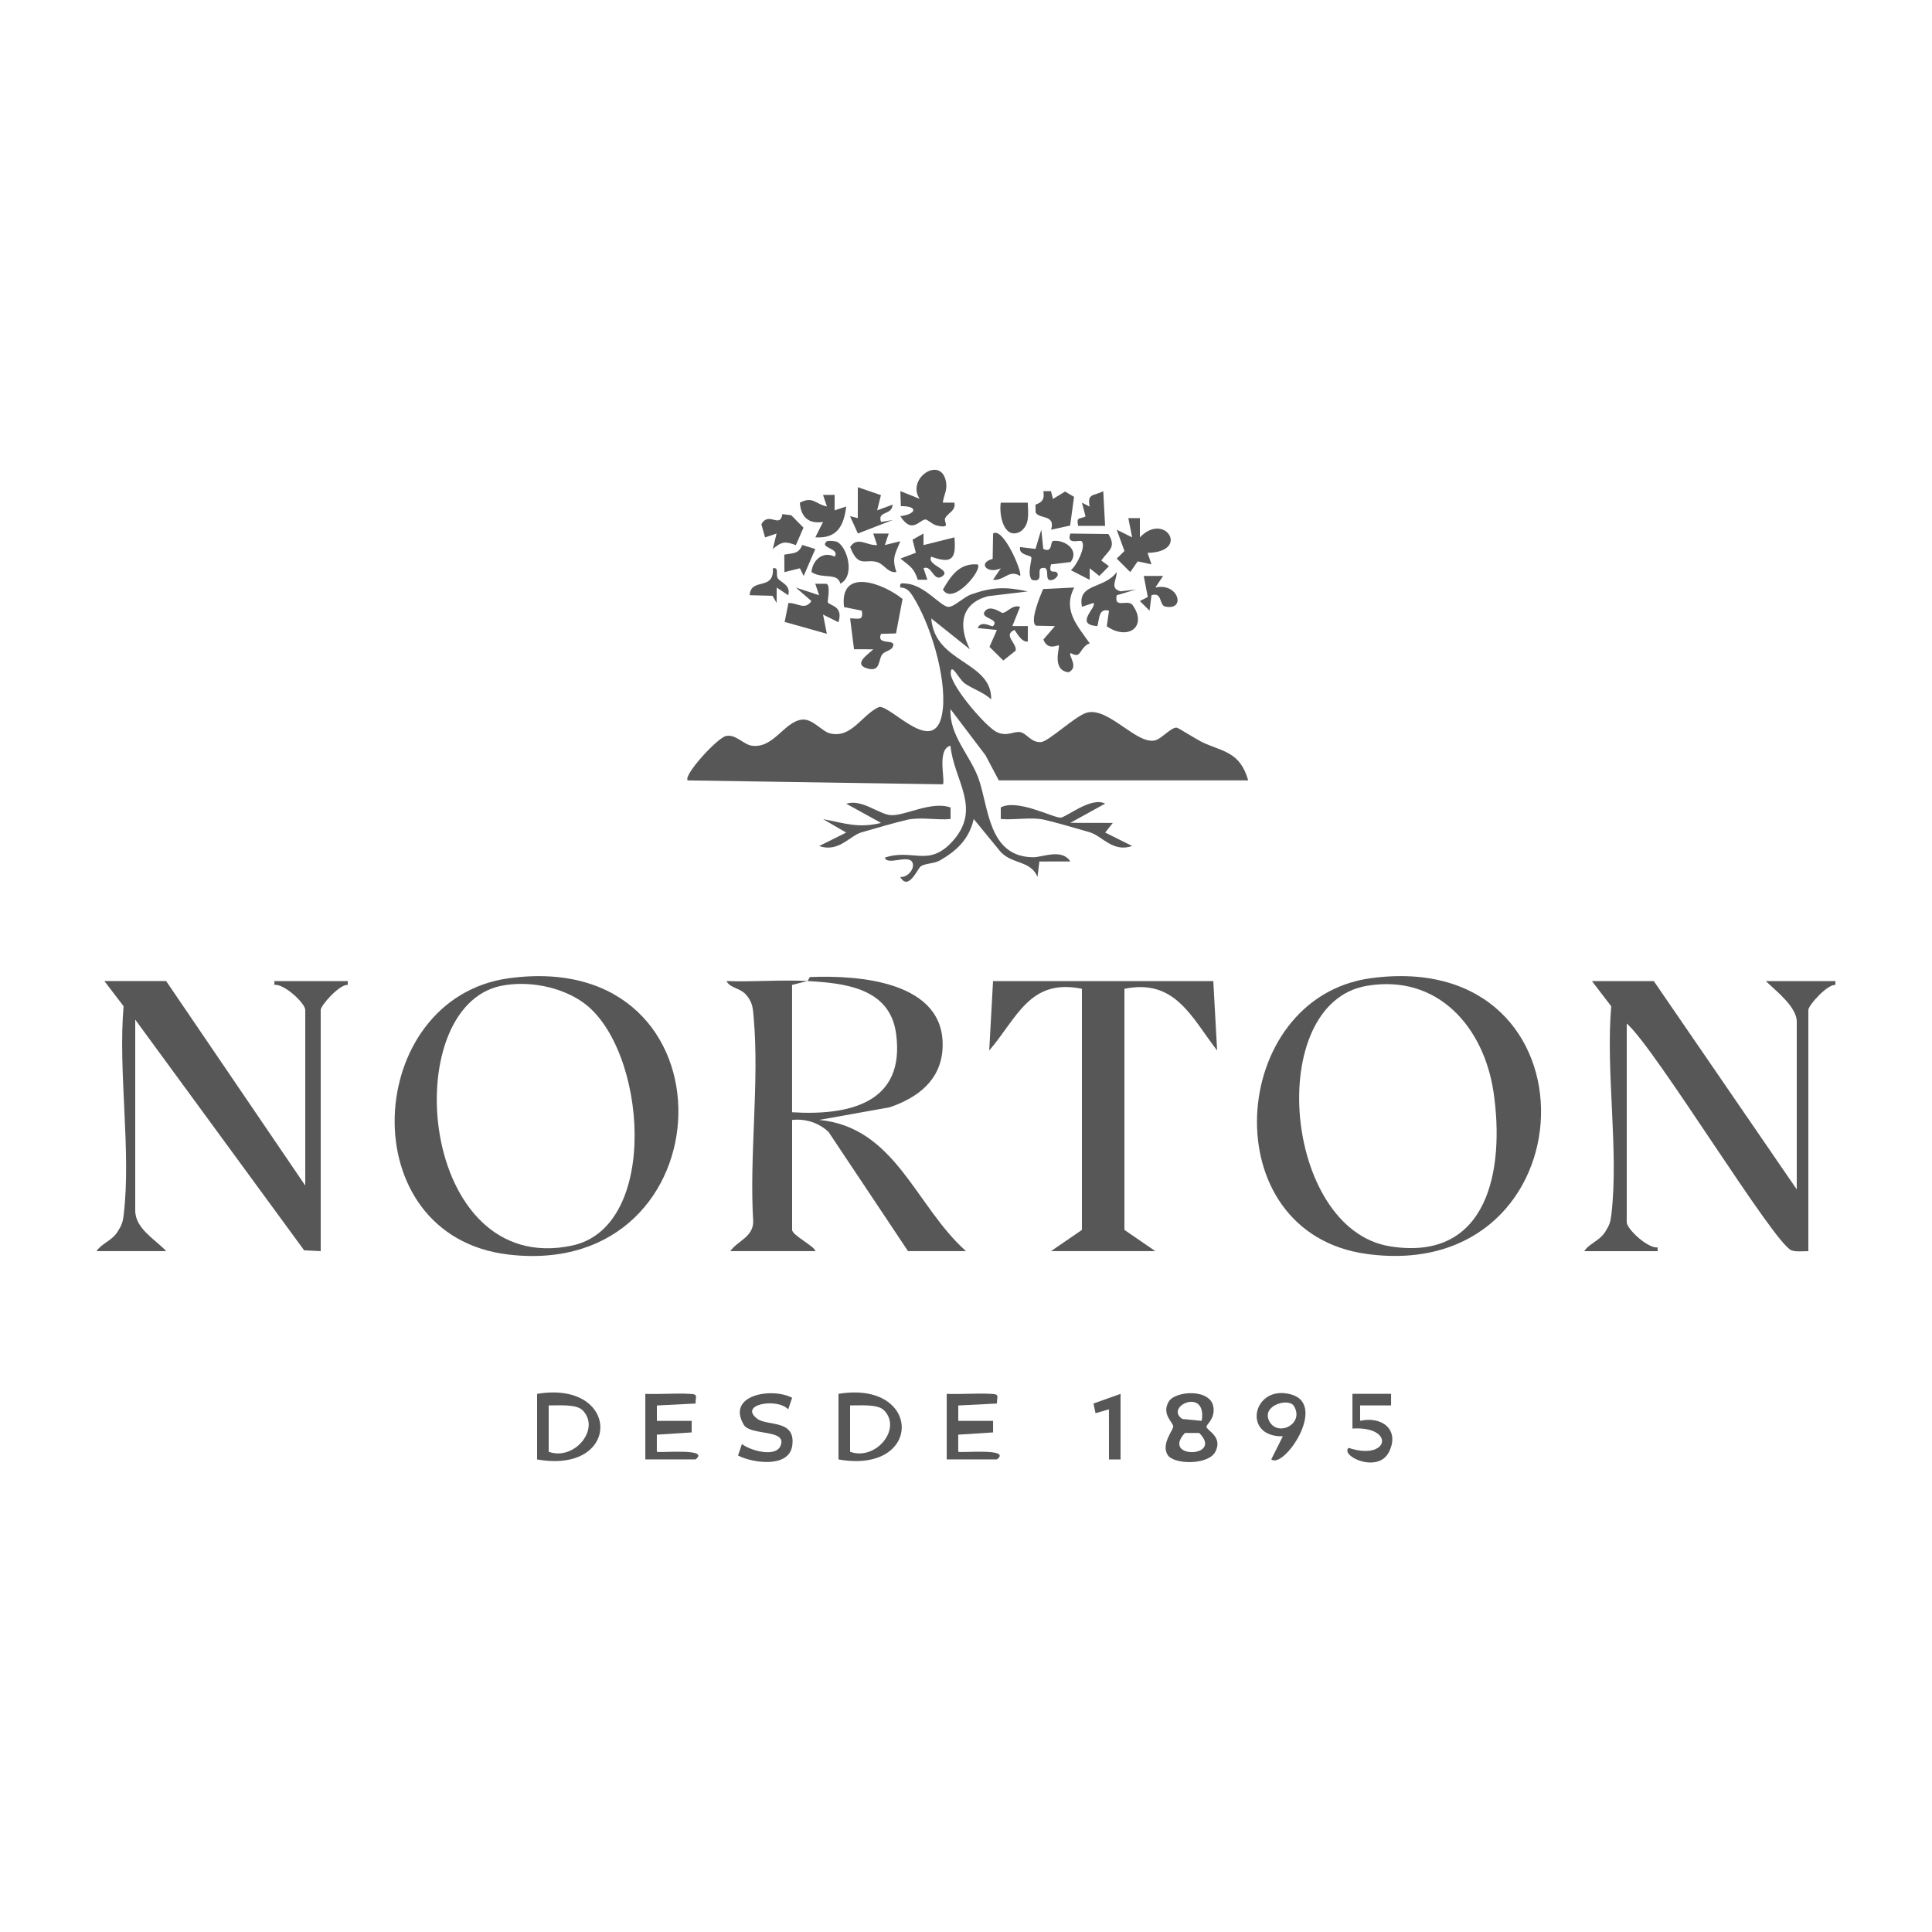 <?xml version="1.0" encoding="UTF-8"?>
<svg id="Capa_1" xmlns="http://www.w3.org/2000/svg" version="1.1" viewBox="0 0 500 500">
  <!-- Generator: Adobe Illustrator 29.2.0, SVG Export Plug-In . SVG Version: 2.1.0 Build 108)  -->
  <defs>
    <style>
      .st0 {
        fill: #585758;
      }
    </style>
  </defs>
  <path class="st0" d="M258.5,201.98l-3.46-6.53-9.05-11.93c-.35,6.71,5.02,11.91,7.19,17.78,2.73,7.39,2.44,20.44,14.2,20.56,2.36.02,7.47-2.35,9.61,1.08l-8,.02-.49,3.98c-1.75-4.27-6.49-3.22-9.53-6.47l-6.97-8.5c-1.22,5.24-4.37,8.18-8.77,10.72-1.49.86-3.79.7-4.96,1.54-.82.59-3.19,6.48-5.28,2.72,2.15.21,4.06-2.58,2.99-3.99-1.26-1.67-6.41,1.03-6.99-1,7.15-2.45,11.23,2.58,17.4-4.1,7.91-8.57.45-15.81-.41-24.87-3.67.9-1.22,9.23-1.98,9.99l-66-1.01c-1.34-1.17,7.57-10.97,9.88-11.49,2.49-.57,4.53,2.21,6.7,2.51,5.68.78,8.44-6.37,13.08-6.76,2.66-.22,5.08,3.05,7.1,3.56,5.68,1.42,8.29-4.9,12.79-6.84,3.28-.31,15.01,13.87,16.45.57.91-8.43-3.2-22.03-7.76-29.21-.81-1.27-1.59-2.23-3.23-2.27-.26-1.29.39-1.09,1.5-1.01,4.84.36,8.95,6.03,10.98,6.03,1.46,0,3.9-2.53,5.81-3.21,5.49-1.95,9-2.04,14.7-.79l-10.26,1.23c-7.16,1.86-7.76,7.67-4.74,13.74l-9.99-7.98c.91,11.66,15.66,10.98,15.51,20.95-1.92-1.8-4.81-2.72-6.85-4.14-1.5-1.04-3.7-5.89-3.62-2.4.51,3.67,9.25,13.81,11.99,15.04s4.37-.39,6.11,0c1.62.36,2.76,2.78,5.32,2.54,1.93-.18,8.67-6.59,11.63-7.55,5.63-1.81,13.13,8.46,17.94,7.09,1.65-.47,4.03-3.35,5.48-3.27.39.02,5.34,3.19,6.82,3.86,5.33,2.44,9.59,2.44,11.69,9.79h-64.5Z"/>
  <path class="st0" d="M209,253.9l.58-1.04c12.42-.53,35.2,1,34.36,18.37-.4,8.32-6.4,12.85-13.71,15.34l-18.22,3.26c19.77,1.9,24.91,22.31,37.99,33.96h-15l-20.59-30.87c-2.57-2.38-5.92-3.45-9.41-3.08v28.46c0,1.37,6.03,4.35,6,5.49h-22c1.94-2.71,5.8-3.57,5.94-7.55-1.07-17.04,1.62-36.13.11-52.91-.2-2.2-.19-3.51-1.57-5.42-1.74-2.4-4.38-1.96-5.47-4.01,6.96.26,14.05-.39,20.99-.01l-4.01,1v32.96c14.76.91,29.4-2.35,26.91-20.39-1.61-11.72-13.17-13.04-22.91-13.56Z"/>
  <path class="st0" d="M354.76,253.16c60.5-8.19,57.3,79.27-1,71.37-40.18-5.44-35.95-66.37,1-71.37ZM353.74,255.13c-26.53,4.5-21.65,62.99,6,67.42,25.47,4.08,29.68-19.97,26.81-39.75-2.46-16.95-14.45-30.78-32.81-27.67Z"/>
  <path class="st0" d="M131.76,253.16c59.9-8.1,56.95,78.24-.15,71.52-41.06-4.83-37.55-66.42.15-71.52ZM129.73,255.12c-27.13,5.51-21.3,75.67,18.33,67.23,22.9-4.88,19.29-51.14,2.88-62.89-5.76-4.12-14.28-5.74-21.21-4.33Z"/>
  <path class="st0" d="M428,253.9l37,53.92v-43.43c0-3.86-5.51-8.04-8-10.48h18v.99c-2.08-.21-7,5.26-7,6.5v62.4c-1.41-.02-2.94.23-4.31-.19-4.41-1.38-35.34-52.44-42.69-58.72v51.42c0,1.76,5.51,6.87,7.99,6.5v.99s-18.99,0-18.99,0c1.34-2.05,3.93-2.61,5.45-5.04,1.05-1.67,1.34-2.43,1.57-4.42,1.96-16.59-1.49-36.91-.04-53.92l-4.98-6.51h16Z"/>
  <path class="st0" d="M43,253.9l36,52.92v-45.43c0-1.76-5.51-6.87-7.99-6.5v-.99s18.99,0,18.99,0v.99c-2.08-.21-7,5.26-7,6.5v62.4l-4.29-.21-43.71-59.7v49.42c0,4.7,5.28,7.52,8,10.48h-18c1.34-2.05,3.93-2.61,5.45-5.04,1.05-1.67,1.34-2.43,1.57-4.42,1.96-16.59-1.49-36.91-.04-53.92l-4.98-6.51h16Z"/>
  <path class="st0" d="M314,253.9l.99,17.97c-6.66-8.64-10.89-18.65-23.99-15.97v62.4l8,5.49h-27l8-5.49v-62.4c-13.56-2.79-16.78,7.6-23.99,15.97l.99-17.97h57Z"/>
  <path class="st0" d="M231.88,163.93l-3.88.11c-1.36,3.29,4.33.95,3,3.48-.45.85-2.03,1-2.67,1.82-1.08,1.38-.37,4.64-3.81,3.67-3.9-1.1.13-3.65,1.49-4.97l-4.99-.02-1.01-7.98c1.98-.05,3.56.79,3.01-2l-4.59-.93c-1.2-10.3,9.99-6.27,15.15-2.1l-1.69,8.91Z"/>
  <path class="st0" d="M278,152.06c-3.05,5.93.87,9.88,4.03,14.46-1.62.4-2.33,2.49-3.02,2.88s-1.94-.46-1.99-.38c-.51.76,2.29,3.72-.5,4.97-4.47-.57-2.16-6.47-2.51-6.97-.14-.19-2.85,1.5-3.98-1.51l2.99-3.47-4.9-.11c-1.74-1.03,1.12-7.81,1.84-9.49l8.06-.39Z"/>
  <path class="st0" d="M217,377.7v-16.97c21.65-3.59,22,20.87,0,16.97ZM228.76,364.96c-1.68-1.68-6.42-1.18-8.76-1.24v11.99c6.57,2.44,13.58-5.92,8.76-10.75Z"/>
  <path class="st0" d="M139,377.7v-16.97c21.65-3.59,22,20.87,0,16.97ZM150.76,364.96c-1.68-1.68-6.42-1.18-8.76-1.24v11.99c6.57,2.44,13.58-5.92,8.76-10.75Z"/>
  <path class="st0" d="M302.18,376.54c-1.74-2.83,1.45-6.42,1.45-7.33,0-1.13-3.13-3.22-1.14-6.51,1.68-2.78,10.95-3.45,11.56,1.58.36,2.95-1.81,4.32-1.82,4.95-.01.95,4.34,2.54,2.31,6.48-1.8,3.5-10.79,3.36-12.36.82ZM311,367.71c1.45-8.84-9.78-3.71-5.02-.48l5.02.48ZM306.65,370.85c-6.26,6.83,10.16,6.41,3.7,0h-3.7Z"/>
  <path class="st0" d="M245,360.73c3.82.15,7.71-.21,11.53,0,2.27.12,1.45.53,1.48,2.5l-10.01.51v3.98s9.01,0,9.01,0v2.99s-9.02.58-9.02.58v4.42c.4.39,14.01-1.04,10.01,1.99h-12.99s0-16.97,0-16.97Z"/>
  <path class="st0" d="M167,360.73c3.82.15,7.71-.21,11.53,0,2.27.12,1.45.53,1.48,2.5l-10.01.51v3.98s9.01,0,9.01,0v2.99s-9.02.58-9.02.58v4.42c.4.39,14.01-1.04,10.01,1.99h-12.99s0-16.97,0-16.97Z"/>
  <path class="st0" d="M289.99,153.04l4-.48-4.98,1.49c-.8,3.66,2.91.87,4.12,2.57,3.92,5.52-1.2,9.29-6.7,5.45l.58-4.02c-2.75-.74-2.46,2.16-3.01,3.98-6.13-.35-.04-4.92-1-5.99l-2.98.99c-1.29-6.15,5.81-4.53,8.98-8.98.01,2.22-1.89,4.17.99,4.98Z"/>
  <path class="st0" d="M243.99,130.08h3.01c.42,2.08-1.55,2.55-2.38,4-.54.94,1.72,2.79-2.08,1.95-1.24-.28-2.51-1.61-3.04-1.59-1.51.03-3.5,3.93-6.49-.86,4.22-.51,4.67-2.67.13-2.58l-.13-3.9,4.99,1.99c-3.57-5.26,5.69-11.44,6.85-4.24.33,2.02-.61,3.38-.86,5.24Z"/>
  <path class="st0" d="M205,361.74l-1.01,2.99c-3.02-3.09-12.96-1.2-7.97,2.47,2.65,1.95,9.98.09,9.01,6.95-.83,5.82-10.16,4.52-14.03,2.54l1.01-2.98c2.04,1.63,8.65,3.59,9.98.49,1.91-4.44-7.78-2.55-9.5-5.47-4.56-7.71,7.22-9.75,12.51-6.99Z"/>
  <path class="st0" d="M246.01,208.97v2.99c-3.57.35-7.86-.59-11.3.21-2.8.65-8.74,2.35-11.76,3.24s-5.96,5.3-10.94,3.54l6.98-3.48-5.98-3.48c5.64,1.06,9.09,2.42,15,.98l-9-4.97c4.07-1.3,8.44,2.76,11.56,2.96,3.57.23,10.57-3.77,15.44-1.97Z"/>
  <path class="st0" d="M295,134.08v5c6.42-6.81,13.19,3.77,2,4l1,2.98-3.57-.78-1.92,2.78-3.5-3.5,2-1.96-2-5.51,3.99,1.98-.99-4.98h2.99Z"/>
  <path class="st0" d="M213.95,151.08c1.06.69.14,4.61.28,4.8.68.98,4.06.9,2.76,5.16l-3.99-1.99.99,4.98-10.92-3.08.97-4.88c2.26-.16,4.27,2.02,5.95-.52l-4-3.48,6,1.98-1-2.98,2.95.02Z"/>
  <path class="st0" d="M286,207.98l-9,4.97,11,.02-1.98,2.49,6.98,3.48c-4.98,1.76-7.82-2.62-10.94-3.54s-8.96-2.59-11.76-3.24c-3.44-.8-7.73.14-11.3-.21v-2.99c4.28-2.32,13.63,2.76,15.5,2.64,1.52-.1,7.86-5.48,11.5-3.63Z"/>
  <path class="st0" d="M329,377.69l3-5.98c-10.79.25-7.7-13.72,2.28-10.79,9.27,2.72-2.02,19.34-5.28,16.77ZM334.86,363.87c-1.34-2.19-8.38-.19-6.42,3.83,2.13,4.36,9.27.82,6.42-3.83Z"/>
  <path class="st0" d="M360.01,360.73v2.99s-8.01,0-8.01,0v3.99c5.53-1.27,10.32,2.22,7.5,8s-12.71,1.11-10.49-1c10.54,3.49,12.14-5.69,1-5v-8.99s10,0,10,0Z"/>
  <path class="st0" d="M263.99,157.05l-1.99,4.98h4.01s-.02,4-.02,4c-1.78.31-3.27-3.08-3.48-2.99-3.01,1.33.72,3.45.35,5.34l-3.21,2.56-3.57-3.54,1.92-4.36-4.98-.49c.94-2.23,3.66-.18,3.98-.52,1.93-2.04-3.84-1.92-1.99-3.98,1.41-1.57,4.13.61,4.46.58,1.2-.1,2.6-2.26,4.52-1.58Z"/>
  <path class="st0" d="M239,138.07v3s8-2,8-2c.51,5.63-.67,6.95-5.99,4.99-1.28,2.23,5.09,3.26,2.99,4.98-2.37,1.94-2.83-3.02-4.99-1.98l1,2.98h-2.49c-1.03-3.12-1.92-3.39-4.49-5.48l3.99-1.51-.86-3.38,2.85-1.6Z"/>
  <path class="st0" d="M270,142.06c2.55,1.19,1.7-1.96,2.58-2.07,3.02-.35,6.86,2.39,4.5,5.47l-5.07.6c-.74,2.57.84,1.6,1.36,1.99,1.09.82-.43,1.84-.88,1.99-2.81.94-.14-3.82-2.97-2.99-1.33.39.87,3.91-2.5,3-1.29-1.54.15-5.37-.12-5.83-.36-.61-3.38-.58-2.89-2.64l3.98.48,1.49-4.98.52,4.97Z"/>
  <path class="st0" d="M286.86,138.21c2.12,3.5.02,4.18-1.85,6.84l1.99,1.49-2.5,2.51-2.49-1.99v3s-4.87-2.49-4.87-2.49c1.48-1.19,3.99-6.1,2.83-7.47-.45-.53-4.09,1.12-2.96-2.02l9.85.13Z"/>
  <path class="st0" d="M216,128.08v4s3-1,3-1c-.63,5.06-2.36,8.35-7.99,7.98l1.99-3.98c-3.76.57-5.73-1.27-6-4.99,3.44-1.77,3.96.37,7,.98l-1-2.98,3-.02Z"/>
  <path class="st0" d="M227.99,128.14l-.99,3.94,4.01-1.48c-.15,2.9-4.02,1.48-3,4.48l2.99-.5-8.98,3.49-2.03-4.48,2,.5.02-8,5.98,2.05Z"/>
  <path class="st0" d="M230,138.08l-1,2.98,3.99-.99c-1.27,3.31-2.26,4.22-1,7.98-2.19.31-3.11-2-4.99-2.58-3.02-.93-4.83,1.67-6.98-3.91,1.9-2.9,4.38-.27,6.97-.5l-1-2.98h4Z"/>
  <path class="st0" d="M271.99,127.11l.51,2.02,3.14-1.92,2.32,1.37-1.01,7.44-4.93,1.06c1.25-4.03-3.17-2.65-4.01-4.49l-.03-1.98c1.83-.67,2.37-1.44,2.04-3.5h1.99Z"/>
  <path class="st0" d="M263.99,149.06c-2.83-1.83-4.04,1.29-6.99.99l2-2.98c-3.44,1.62-6.13-1.37-2.1-2.43l.11-6.56c2.56-1.87,7.71,10.1,6.98,10.98Z"/>
  <polygon class="st0" points="290 360.73 290 377.7 287 377.71 286.99 364.73 283.52 365.74 282.99 363.23 290 360.73"/>
  <path class="st0" d="M216.8,140.31c2.69,1.68,4.42,8.83.69,10.74-.74-3.01-4.6-1.06-7.49-3.01.33-3.23,3.06-5.46,5.99-3.98,1.56-2.21-4.19-2.21-1.99-3.99.2-.16,2.21-.13,2.79.24Z"/>
  <path class="st0" d="M204.78,133.35l3.16,3.21-1.97,4.52c-2.88-1.07-3.63-.92-5.97.99l.98-3.99-2.98,1-.96-3.42c1.98-3.46,4.78,1.27,5.45-2.61l2.29.29Z"/>
  <path class="st0" d="M265.99,130.09c.08,2.8.6,5.78-1.98,7.52-4.23,2.18-5.51-4.43-5.01-7.52h6.99Z"/>
  <path class="st0" d="M285.99,136.09h-6.98c-.46-2.46.33-1.65,1.93-2.43l-.93-3.57,1.99,1.02c-.69-3.57,1.08-2.67,3.52-4l.48,8.98Z"/>
  <path class="st0" d="M301,149.07l-2,2.98c6.02-1.35,8.02,6.04,2.58,4.93-1.66-.34-.72-3.89-3.58-2.92l-.49,3.98-2.51-2.49,2.05-1.05-1.05-5.44h4.99Z"/>
  <path class="st0" d="M201.32,149.72c.73,1.01,3.4,1.68,2.67,4.33l-2.98-2-.02,3.99-1.07-1.85-5.91-.15c.3-4.72,6.38-.97,6.01-6.97,1.75-.32.61,1.68,1.31,2.65Z"/>
  <path class="st0" d="M253,146.07c1.48,1.3-6.51,10.87-8.97,6.49,2.03-3.45,4.2-6.88,8.97-6.49Z"/>
  <path class="st0" d="M211,142.08l-3.01,6.98-.98-1.99-4,.99-.04-4.51c2.38-.46,3.65-.12,4.66-2.51l3.37,1.05Z"/>
</svg>